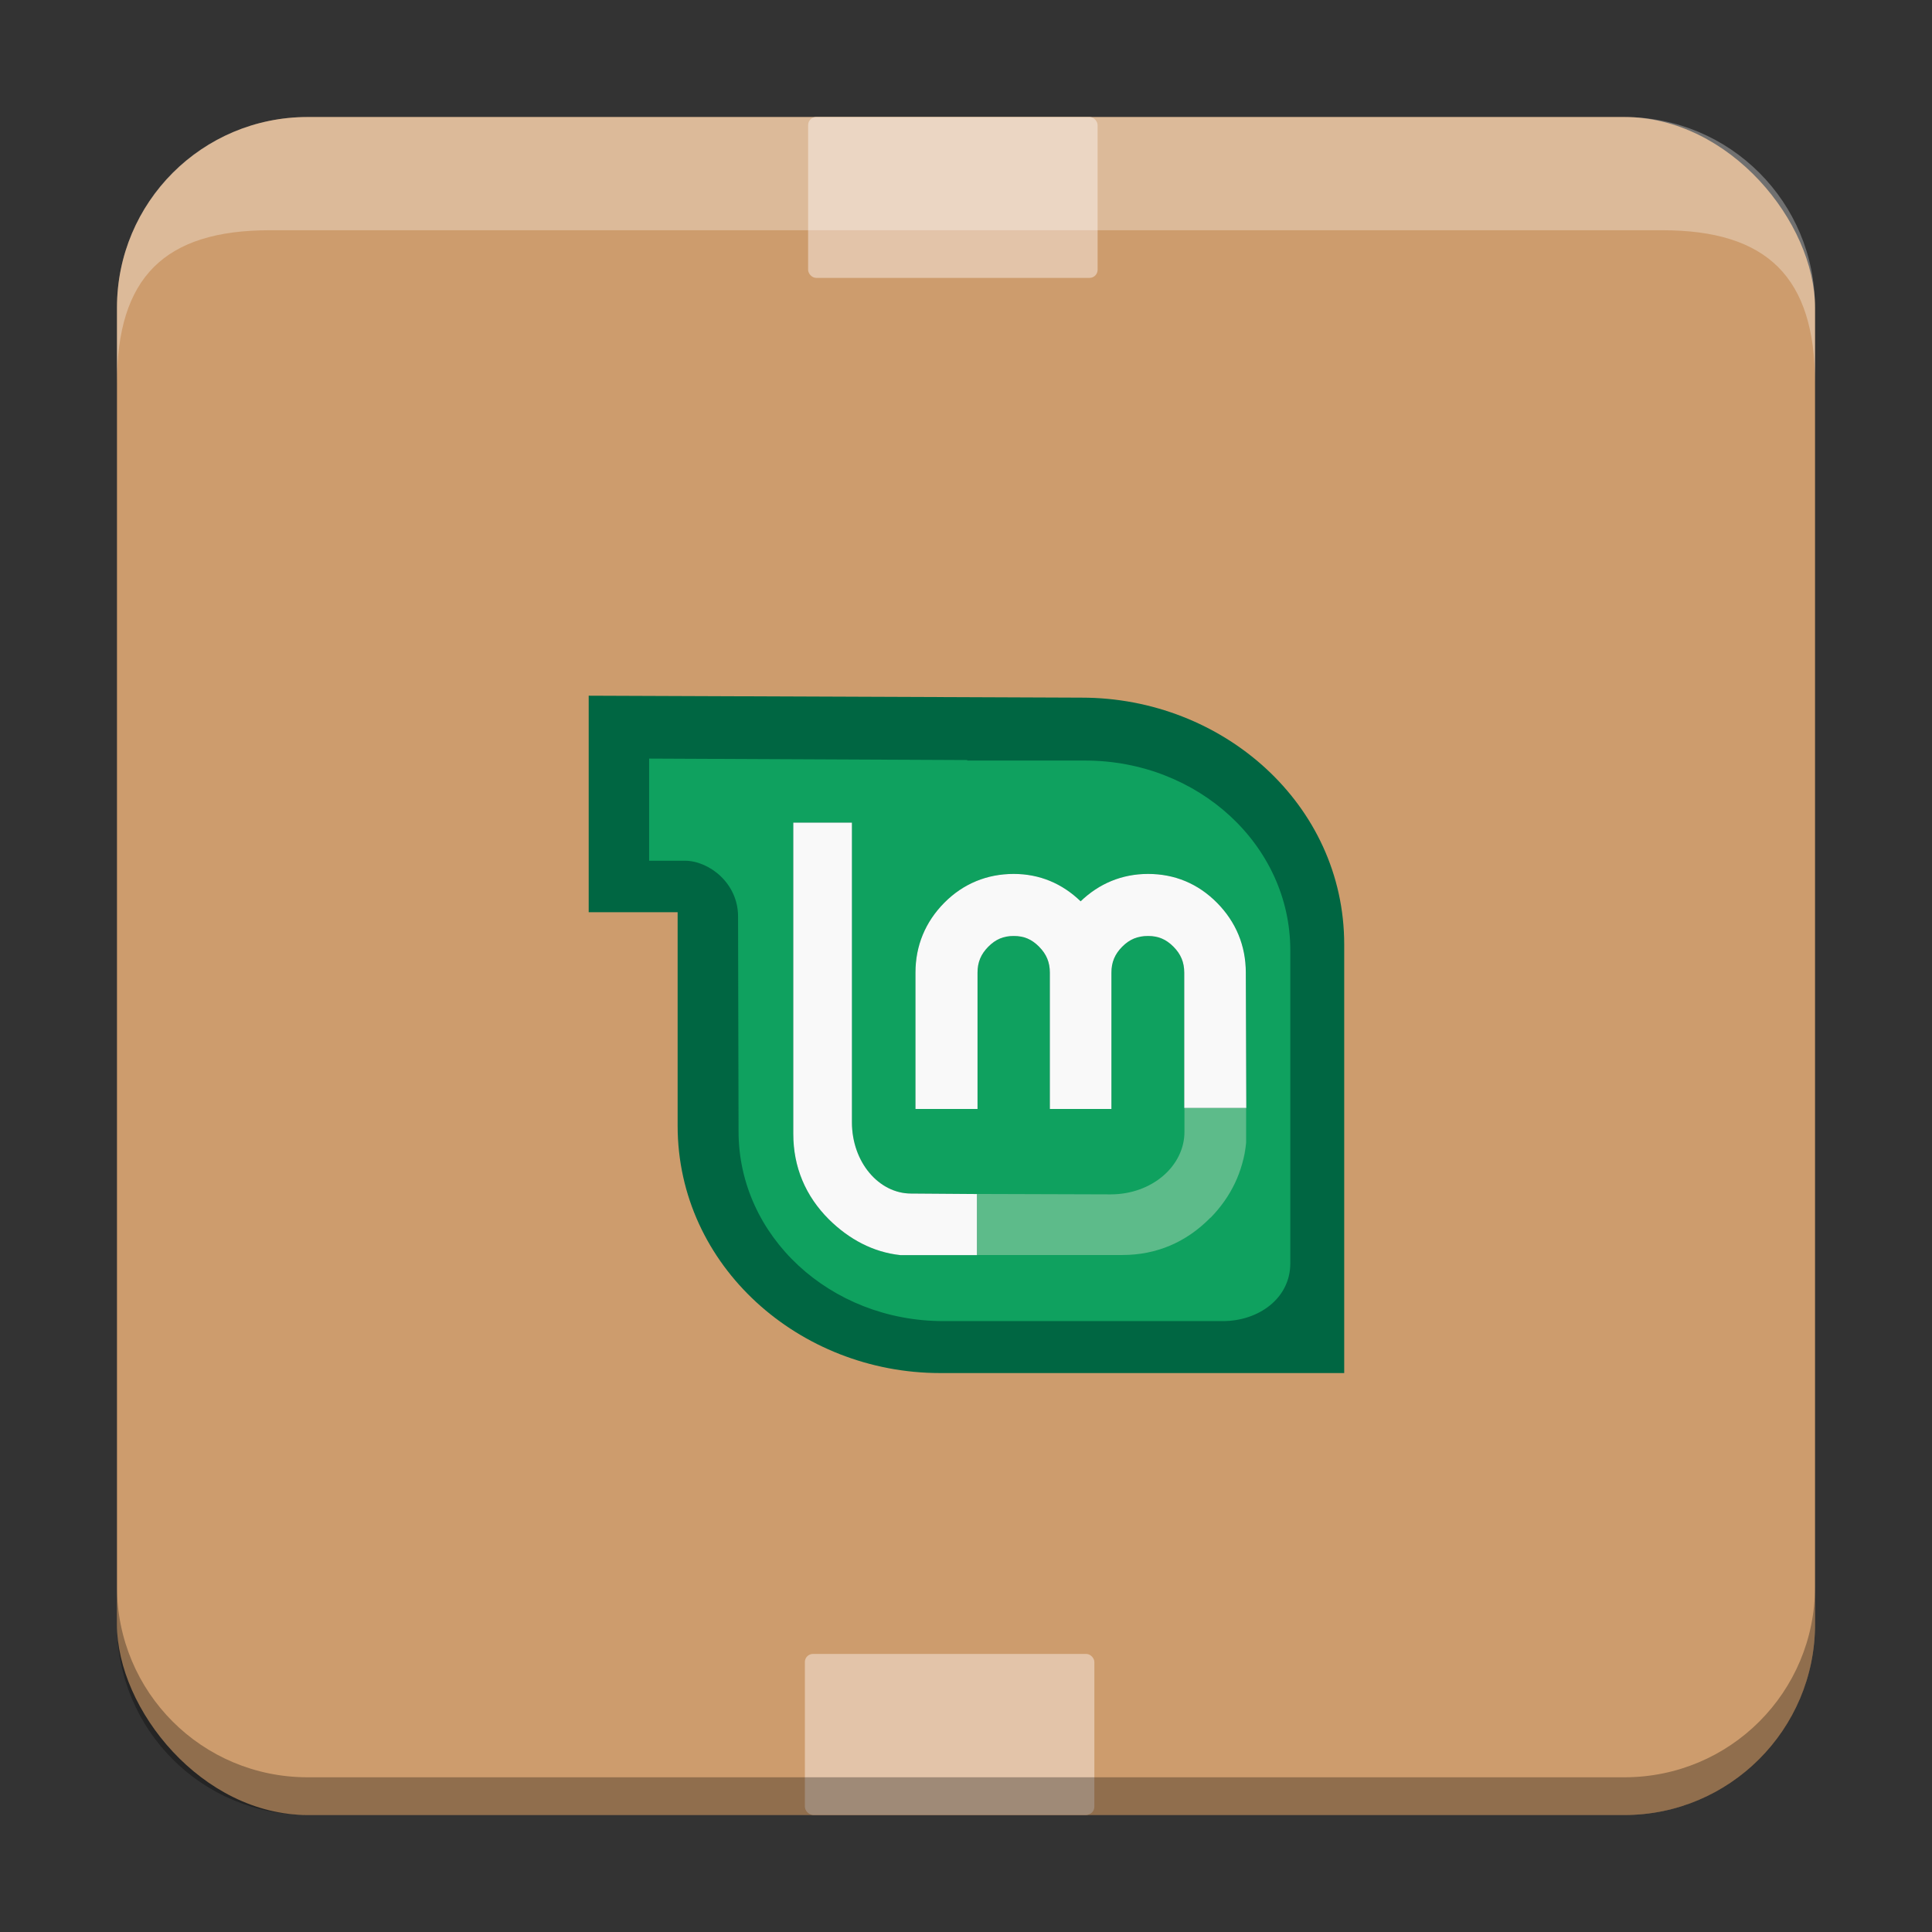 <svg xmlns="http://www.w3.org/2000/svg" width="512" height="512" version="1.1" viewBox="0 0 512 512">
 <rect x="0" y="0" width="512" height="512" fill="#333333" stroke="none"/>
 <rect style="fill:#cd9c6d;fill-rule:evenodd" width="450" height="449.987" x="31" y="31.01" ry="50.526"/>
 <rect style="fill:#e3c4a9;fill-rule:evenodd" width="76.717" height="42.642" x="213.3" y="438.31" ry="2.142"/>
 <rect style="fill:#e3c4a9;fill-rule:evenodd" width="76.717" height="42.642" x="214.16" y="31" ry="2.142"/>
 <path style="opacity:0.3;fill:#ffffff;fill-rule:evenodd" d="M 81.525,31.014 C 53.534,31.014 31,53.548 31,81.539 l 0,20 C 31,73.548 43.534,61.014 71.525,61.014 l 368.949,0 c 27.991,0 40.525,12.534 40.525,40.525 l 0,-20 c 0,-27.991 -22.534,-50.525 -50.525,-50.525 z"/>
 <path style="opacity:0.3;fill-rule:evenodd" d="m 31,420.475 0,10 c 0,27.991 22.534,50.525 50.525,50.525 l 348.949,0 c 27.991,0 50.525,-22.534 50.525,-50.525 l 0,-10 c 0,27.991 -22.534,50.525 -50.525,50.525 l -348.949,0 C 53.534,471 31,448.466 31,420.475 Z"/>
 <g transform="matrix(0.426,0,0,0.426,147.064,165.064)">
  <path style="fill:#006642" d="m 21,45.312 0,134.689 55.327,0 0,27.055 0,105.798 c 0,87.331 75.85,153.835 163.259,153.835 l 251.414,0 0,-266.623 C 491,112.656 415.24,46.528 327.752,46.528 L 254.485,46.23 21,45.311 Z"/>
  <path style="fill:#0fa15f;fill-rule:evenodd" d="m 58.592,84.442 0,63.534 22.188,0 c 15.053,0 33.139,13.895 33.139,34.654 l 0.31,133.771 c 0,65.164 56.947,117.965 127.377,117.965 l 173.9,0 c 22.293,0 41.954,-14.185 41.954,-35.882 l 0,-194.871 c 0,-65.164 -57.178,-117.953 -127.687,-117.953 l -73.267,0 0,-0.31 -197.913,-0.907 z m 89.682,39.819 36.479,0 0,186.365 c 0,24.956 16.837,44.388 36.789,44.388 l 41.047,0.299 0,38.005 -47.739,0 c -16.899,-1.807 -31.881,-9.844 -44.387,-22.188 -14.632,-14.575 -22.188,-32.649 -22.188,-53.203 l 0,-193.666 z m 137.111,31.922 c 16.205,0 30.219,6.002 41.656,17.023 11.47,-11.039 25.742,-17.023 41.954,-17.023 16.516,0 31.07,6.03 42.861,17.941 11.785,11.905 17.941,26.697 17.941,43.469 l 0.298,84.218 -38.614,0 0,-84.218 c 0,-6.429 -2.09,-11.468 -6.681,-16.104 -4.605,-4.651 -9.474,-6.692 -15.806,-6.692 -6.465,0 -11.501,2.03 -16.116,6.692 -4.59,4.637 -6.692,9.676 -6.692,16.104 l 0,84.826 -38.304,0 0,-84.826 c 0,-6.429 -2.102,-11.468 -6.692,-16.104 -4.615,-4.662 -9.341,-6.692 -15.806,-6.692 -6.332,0 -11.201,2.041 -15.806,6.692 -4.59,4.637 -6.692,9.676 -6.692,16.104 l 0,84.826 -38.614,0 0,-84.826 c 1e-5,-16.772 6.156,-31.565 17.941,-43.469 11.791,-11.911 26.655,-17.941 43.171,-17.941 z M 430.095,323.391 c -0.419,4.091 -1.096,7.992 -2.124,11.857 0.983,-3.792 1.713,-7.854 2.124,-11.857 z m -42.092,8.23 c -1.114,2.351 -2.49,4.598 -4.121,6.669 1.629,-2.074 3.006,-4.318 4.121,-6.669 z"/>
  <path style="fill:#f9f9f9;fill-rule:evenodd" d="m 148.274,124.264 0,193.658 c 0,20.554 7.561,38.628 22.193,53.203 12.506,12.344 27.488,20.386 44.386,22.193 l 47.73,0 0,-38.002 -41.042,-0.304 c -19.951,0 -36.786,-19.43 -36.786,-44.386 l 0,-186.362 -36.482,0 z m 137.111,31.922 c -16.516,0 -31.379,6.026 -43.17,17.937 -11.785,11.905 -17.937,26.702 -17.937,43.474 l 0,84.82 38.61,0 0,-84.82 c 0,-6.429 2.098,-11.476 6.688,-16.113 4.605,-4.651 9.477,-6.688 15.809,-6.688 6.465,0 11.194,2.026 15.809,6.688 4.59,4.637 6.688,9.684 6.688,16.113 l 0,84.82 38.306,0 0,-84.82 c 0,-6.429 2.098,-11.476 6.688,-16.113 4.615,-4.662 9.648,-6.688 16.113,-6.688 6.332,0 11.204,2.037 15.809,6.688 4.59,4.637 6.688,9.684 6.688,16.113 l 0,84.212 38.61,0 -0.304,-84.212 c 0,-16.772 -6.152,-31.57 -17.937,-43.474 -11.791,-11.911 -26.35,-17.937 -42.866,-17.937 -16.212,0 -30.484,5.986 -41.954,17.025 -11.437,-11.021 -25.445,-17.025 -41.65,-17.025 z m 144.711,167.209 c -0.411,4.003 -1.145,8.065 -2.128,11.857 1.028,-3.865 1.709,-7.766 2.128,-11.857 z m -39.522,0.912 c -1.198,5.017 -3.429,9.837 -6.688,13.985 3.262,-4.143 5.489,-8.97 6.688,-13.985 z"/>
  <path style="fill:#d2e2cb;fill-opacity:0.4;fill-rule:evenodd" d="m 262.673,355.276 0,37.977 90.324,0 c 21.217,0 39.747,-7.913 54.784,-23.222 l 0.128,0 c 12.789,-13.14 20.251,-28.854 22.068,-46.573 l 0,-21.555 -38.362,0 0,14.755 c 0,21.132 -20.078,38.875 -45.932,38.875 l -83.011,-0.257 z"/>
 </g>
</svg>
